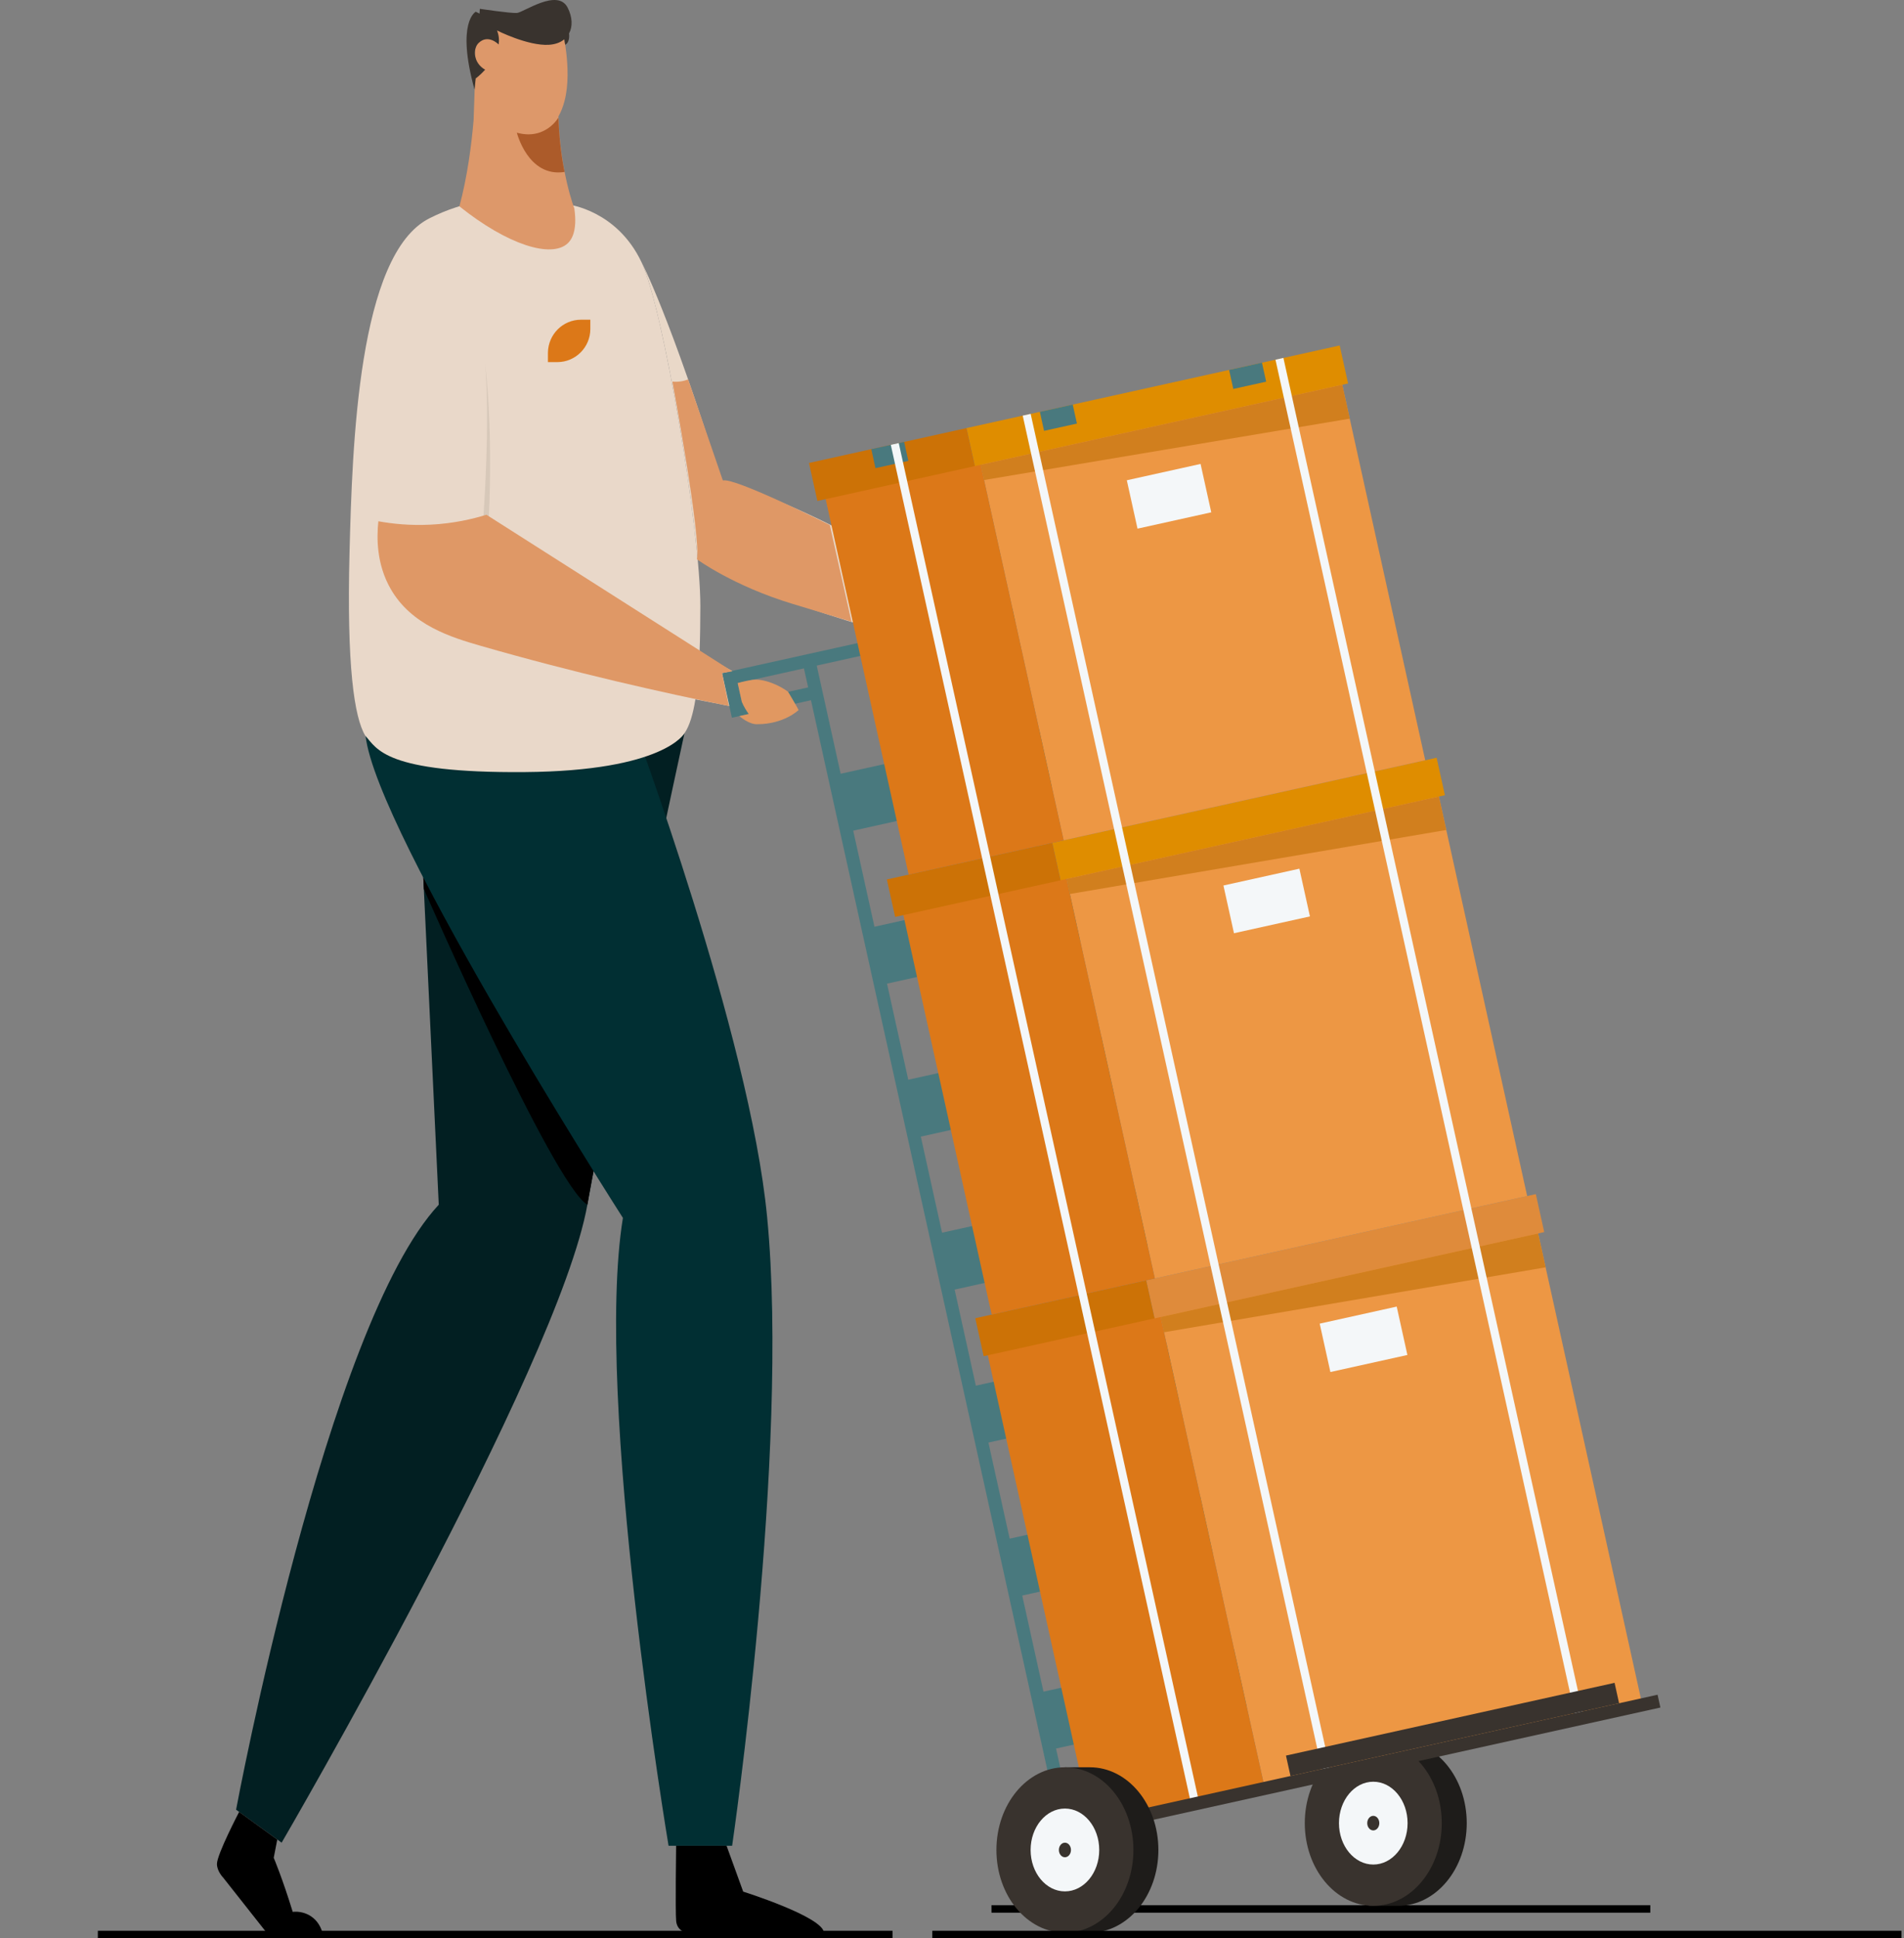 <svg height="516" viewBox="0 0 507 516" width="507" xmlns="http://www.w3.org/2000/svg" xmlns:xlink="http://www.w3.org/1999/xlink"><rect x="0" y="0" width="507" height="516" fill="#808080" stroke="none"/><mask id="a" fill="#fff"/><mask id="b" fill="#fff"><path d="m0 0h88.871v254.285h-88.871z" fill="#fff" fill-rule="evenodd"/></mask><g fill="none" fill-rule="evenodd"><g transform="translate(26.054)"><path d="m237.959 509.184h175.43v-2h-175.43z" fill="#000"/><path d="m156.206 195.198s-19.405 89.369-25.855 125.517c-7.745 43.408-81.412 169.833-81.412 169.833l-12.128-8.784s24.058-128.985 53.967-161.049l-5.53-117.079z" fill="#021f22"/><path d="m51.895 508.971c-2.779-9.039-5.062-14.4-5.062-14.4l.944-4.847-10.157-7.364s-5.897 11.285-5.906 13.843c-.007 1.959 1.674 3.666 1.674 3.666l11.549 14.633h11.667 3.216c-1.418-4.772-5.472-5.824-7.924-5.531" fill="#000"/><path d="m71.296 195.879c2.81 25.723 68.518 128.347 68.518 128.347-7.829 48.146 12.158 167.139 12.158 167.139h16.928s15.392-104.832 9.315-167.381c-4.599-48.327-36.054-132.392-36.054-132.392z" fill="#012f33"/><path d="m167.415 491.365 4.427 12.211s21.258 6.697 21.504 10.926h-36.806s-2.298-.535-2.544-3.081c-.246-2.546-.011-20.056-.011-20.056z" fill="#000"/><path d="m165.965 127.789c-13.557-43.667-21.214-58.028-21.214-58.028 4.926 10.348 12.612 53.711 14.972 79.113 23.498 14.425 73.955 25.515 73.955 25.515l2.87-8.425c-35.881-28.323-70.582-38.175-70.582-38.175" fill="#e9d8c8"/><path d="m170.462 179.503s-4.024-2.294-10.247-5.614c.174-4.256.209-8.588.22-12.512.054-19.597-9.792-79.236-15.685-91.616-6.557-13.783-19.342-15.284-19.342-15.284s-18.07-5.999-37.137 3.648c-19.001 9.613-20.522 60.655-21.253 88.991-.773 29.955 1.23 43.906 4.217 48.763 3.129 3.434 5.096 9.947 42.366 9.662 37.269-.285 42.605-10.344 42.605-10.344 1.366-1.944 2.289-5.152 2.914-9.018 3.093.585 6.234 1.198 9.421 1.849z" fill="#e9d8c9"/><path d="m128.651 85.11h2.488v2.488c0 4.832-3.923 8.802-8.802 8.802h-2.488v-2.488c.048-4.88 3.971-8.802 8.802-8.802" fill="#dc7818"/><path d="m346.271 463.33h-6.646l-.04 1.547c-6.762 3.221-11.554 11.161-11.554 20.467 0 8.822 4.31 16.41 10.518 19.921l-.053 2.091h7.775c10.074 0 18.24-9.856 18.24-22.013 0-12.158-8.167-22.013-18.24-22.013" fill="#1e1c1a"/><path d="m357.865 485.343c0-12.157-8.167-22.013-18.24-22.013-10.074 0-18.24 9.856-18.24 22.013 0 12.157 8.167 22.013 18.24 22.013 10.074 0 18.24-9.856 18.24-22.013" fill="#39332e"/><path d="m348.761 485.343c0-6.089-4.091-11.026-9.136-11.026-5.046 0-9.137 4.937-9.137 11.026 0 6.089 4.091 11.026 9.137 11.026 5.046 0 9.136-4.937 9.136-11.026" fill="#f4f7f9"/><path d="m341.232 485.343c0-1.072-.72-1.94-1.608-1.94s-1.608.868-1.608 1.94.72 1.94 1.608 1.94 1.608-.868 1.608-1.94" fill="#39332e"/><path d="m171.495 186.904-1.119-5.061 17.646-3.906 1.119 5.061zm207.052 251.269-3.348-15.146-123.395 27.312-5.654-25.58 123.395-27.312-3.348-15.146-123.395 27.312-5.654-25.58 123.395-27.312-3.348-15.146-123.395 27.312-5.654-25.58 123.395-27.312-3.348-15.146-123.395 27.312-5.654-25.58 123.395-27.312-3.348-15.146-123.395 27.312-5.654-25.58 123.395-27.312-3.348-15.146-123.395 27.312-5.654-25.58 123.395-27.312-3.348-15.146-123.395 27.312-6.366-28.801 134.67-29.807-.754-3.41-136.566 30.227-1.511.334-17.646 3.906-3.407.754 2.626 11.88 3.407-.754 17.646-3.906 66.678 301.679 3.407-.754-4.829-21.848z" fill="#49797e"/><path d="m383.428 327.946-100.512 22.247 27.827 125.902 100.513-22.247z" fill="#ed9744"/><path d="m282.915 350.193-46.026 10.187 27.827 125.902 46.026-10.187z" fill="#dc7818"/><path d="m382.908 317.89-103.759 22.966 2.235 10.112 103.759-22.966z" fill="#df8b3b"/><path d="m279.149 340.856-45.503 10.072 2.235 10.112 45.503-10.072z" fill="#cc7206"/><path d="m283.007 350.609 100.513-22.247 1.994 9.024-101.611 17.278z" fill="#d17f1e"/><path d="m348.709 360.714-20.504 4.538-2.847-12.882 20.504-4.538z" fill="#f4f7f9"/><path d="m357.003 211.641-99.143 21.944 23.596 106.761 99.144-21.944z" fill="#ed9744"/><path d="m257.86 233.585-43.454 9.618 23.597 106.76 43.453-9.618z" fill="#dc7818"/><path d="m356.49 201.722-102.345 22.653 2.205 9.974 102.345-22.653z" fill="#df8d00"/><path d="m254.145 224.375-44.047 9.749 2.204 9.974 44.047-9.749z" fill="#cc7206"/><path d="m257.951 233.994 99.143-21.944 1.967 8.901-100.226 17.042z" fill="#d17f1e"/><path d="m322.758 243.962-20.225 4.477-2.809-12.707 20.225-4.477z" fill="#f4f7f9"/><path d="m331.269 102.009-96.278 21.31 22.187 100.384 96.278-21.31z" fill="#ed9744"/><path d="m234.991 123.319-41.277 9.136 22.187 100.384 41.277-9.136z" fill="#dc7818"/><path d="m330.681 91.968-99.388 21.998 2.235 10.112 99.388-21.998z" fill="#df8d00"/><path d="m231.293 113.967-41.928 9.28 2.235 10.112 41.929-9.281z" fill="#cc7206"/><path d="m235.083 123.734 96.278-21.31 1.994 9.024-97.376 16.341z" fill="#d17f1e"/><path d="m296.483 136.388-19.64 4.347-2.847-12.882 19.64-4.347z" fill="#f4f7f9"/><path d="m251.959 114.696-1.117-5.056 8.753-1.937 1.117 5.056z" fill="#49797e"/><path d="m207.07 124.631-1.117-5.056 8.753-1.937 1.117 5.056z" fill="#49797e"/><path d="m302.35 103.542-1.117-5.056 8.753-1.937 1.117 5.056z" fill="#49797e"/><g fill="#f4f7f9"><path d="m246.278 110.65 2.118-.469 80.012 362.005-2.118.469z"/><path d="m313.578 95.754 2.118-.469 80.012 362.005-2.118.469z"/><path d="m211.15 118.425 2.118-.469 80.012 362.005-2.118.469z"/></g><path d="m415.326 451.16.754 3.409-159.13 35.221-.754-3.409z" fill="#39332e"/><path d="m403.878 447.994 1.201 5.434-87.502 19.368-1.201-5.434z" fill="#39332e"/><path d="m264.161 470.475h-6.646l-.04 1.547c-6.762 3.221-11.554 11.161-11.554 20.467 0 8.822 4.31 16.41 10.518 19.921l-.053 2.091h7.775c10.074 0 18.24-9.856 18.24-22.013 0-12.158-8.167-22.013-18.24-22.013" fill="#1e1c1a"/><path d="m275.755 492.488c0-12.157-8.167-22.013-18.24-22.013-10.074 0-18.241 9.856-18.241 22.013 0 12.157 8.167 22.013 18.241 22.013 10.074 0 18.24-9.856 18.24-22.013" fill="#39332e"/><path d="m266.651 492.488c0-6.089-4.091-11.026-9.137-11.026-5.046 0-9.136 4.937-9.136 11.026 0 6.089 4.091 11.026 9.136 11.026 5.046 0 9.137-4.937 9.137-11.026" fill="#f4f7f9"/><path d="m259.123 492.488c0-1.071-.72-1.94-1.608-1.94s-1.608.869-1.608 1.94c0 1.072.72 1.94 1.608 1.94s1.608-.868 1.608-1.94" fill="#39332e"/><path d="m183.811 184.177c-2.138-1.646-6.499-3.665-9.631-3.177-1.99.31-3.804.842-3.804.842l1.119 5.061c.499 1.181 1.168 2.264 1.822 3.174l-0-.001-2.492.552s2.551 2.294 4.807 2.162c7.089 0 10.966-3.769 10.966-3.769-.554-1.108-2.786-4.844-2.786-4.844" fill="#e19861"/><path d="m101.768 149.627c21.249 2.819 68.694 29.875 68.694 29.875-48.447-28.393-67.085-30.388-67.085-30.388 2.585-30.707-.268-52.448-.268-52.448v0c1.763 19.172-1.342 52.96-1.342 52.96" fill="#39332e" opacity=".1"/><path d="m86.668 233.655-.003-.001.143 3.023s34.377 78.582 43.544 84.038c0 0 1.35-7.594 1.645-8.91v-0c-10.989-17.647-31.231-50.862-45.328-78.149" fill="#000"/><path d="m122.637 31.006c.713-1.225 1.237-2.623 1.631-4.124 2.237-8.534-.833-20.003-.833-20.003l-19.399-.671s-.001.003-.001.003l-3.092-.106-.216 6.306c-.394.891-.454 2.027-.107 3.13l-.563 16.46c-.557 6.521-1.647 15.011-3.781 22.929 12.861 10.289 24.466 13.853 28.808 9.88.902-.825 2.707-3.089 1.789-9.351 0 0-3.766-9.737-4.236-24.454" fill="#dd986a"/><path d="m0 516.002h211.612v-2h-211.612z" fill="#000"/><path d="m222.205 516.002h258.057v-2h-258.057z" fill="#000"/><path d="m122.644 31.298s-3.461 6.13-11.069 4.022c0 0 2.979 11.985 12.716 10.454 0 0-1.393-6.067-1.647-14.476" fill="#ac5b2a"/><path d="m125.449 8.955c1.031-1.874.943-4.403-.364-6.943-2.681-5.21-11.766 1.33-13.51 1.441-1.744.111-9.863-1.108-9.863-1.108l-.074 1.277-1-.501s-5.319 2.661-.334 20.73l.358-3.374-.023.404s1.169-.877 2.49-2.319c-3.146-1.784-3.364-5.548-1.741-7.118 2.57-2.495 5.337.398 5.337.398.002.004.004.008.006.013.173-1.208.075-2.47-.443-3.746 0 0 8.206 4.161 13.821 3.816 1.73-.106 3.098-.636 4.095-1.455.055.432.245 1.455.245 1.455 1.377-.757 1.017-2.987 1.017-2.987z" fill="#39332e"/><path d="m103.473 137.033c-3.763 1.166-8.826 2.334-14.883 2.639-5.506.277-10.242-.239-13.893-.904-.469 4.394-.506 11.437 3.294 18.041 5.554 9.652 16.14 12.867 23.959 15.121 25.25 7.278 48.88 12.541 66.075 16.013l-1.81-8.756 2.733-.479z" fill="#df9866"/><path d="m152.994 101.587s7.701 41.519 6.525 47.301c0 0 9.664 7.084 25.418 11.857l15.755 4.773-5.781-25.746s-25.537-12.824-28.475-11.849l-9.25-26.916c-.504.2-1.166.41-1.96.529-.886.133-1.654.11-2.232.05" fill="#df9866"/></g><g mask="url(#a)" transform="translate(0 257.066)"><g fill="#3e6d72" fill-rule="nonzero" transform="translate(0 4.342)"><path d="m91.783 124.405c6.242-31.712 31.333-58.933 62.387-67.683-9.79 30.148-34.964 53.231-62.987 67.951"/><path d="m103.545 134.446c-12.476 5.403-24.205 13.146-32.576 23.851 4.06-7.08 8.161-13.753 12.15-19.923 3.145-4.691 6.082-9.186 9.053-13.237 2.869-4.125 5.695-7.853 8.283-11.252 2.531-3.445 5.009-6.412 7.106-9.081 2.085-2.681 3.955-4.931 5.488-6.763 3.042-3.692 4.654-5.8 4.489-5.948-.165-.15-2.025 1.738-5.265 5.276-1.632 1.757-3.587 3.945-5.746 6.581-2.173 2.624-4.713 5.559-7.298 8.983-2.644 3.379-5.516 7.099-8.421 11.223-3.01 4.051-5.977 8.553-9.149 13.259-4.31 6.629-8.737 13.851-13.1 21.532 9.235-24.566 7.513-52.458.292-77.839-2.174 7.546-4.347 15.092-6.522 22.636-2.295 7.968-4.614 16.214-3.54 24.437 1.529 11.699 9.795 22.596 7.865 34.158-.055.099-.11.198-.165.298l-.603.546c.118-.03.236-.061.352-.091-1.112 2.015-2.222 4.048-3.318 6.121-6.065 11.612-11.243 22.977-15.576 33.467-.787 1.999-1.559 3.945-2.313 5.868 2.545-26.745-.644-54.028-9.323-79.448-3.634 14.72-7.293 29.961-4.693 44.901 2.233 12.843 8.916 24.408 13.161 36.739-.921 2.385-1.794 4.718-2.574 6.998-1.75 4.734-3.188 9.211-4.475 13.306-1.357 4.073-2.336 7.832-3.268 11.112-.947 3.275-1.643 6.127-2.167 8.47-1.081 4.677-1.582 7.283-1.367 7.336.215.051 1.04-2.474 2.357-7.074.643-2.305 1.438-5.121 2.464-8.36 1.012-3.243 2.053-6.97 3.458-11.008 1.334-4.06 2.804-8.505 4.577-13.209.511-1.461 1.065-2.952 1.637-4.457l.328-.146c-.039-.129-.083-.257-.124-.386.167-.435.333-.869.503-1.307 13.356-9.806 32.254-8.431 47.101-16.06 12.271-6.305 20.598-18.128 28.361-29.549-14.4 3.764-28.912 7.571-42.259 14.166-12.557 6.203-24.152 15.126-31.467 27.033.558-1.401 1.123-2.818 1.695-4.26 4.341-10.431 9.494-21.745 15.531-33.303 1.361-2.569 2.737-5.09 4.121-7.569 9.747-2.549 19.496-5.098 29.244-7.647 9.243-2.417 18.719-4.94 26.485-10.513 5.208-3.739 9.41-8.687 13.556-13.582 2.234-2.64 4.493-5.317 5.986-8.437-13.675 3.27-27.431 6.565-40.334 12.154"/><path d="m88.838 99.39c-20.486 14.485-40.479 31.916-50.211 54.817.129-1.452.258-2.906.388-4.372.988-11.126 1.94-21.839 2.828-31.897 11.11-7.75 21.324-16.984 28.845-28.247 7.871-11.789 12.668-25.929 11.846-40.089-9.124 9.197-18.291 18.446-25.836 28.983-6.168 8.616-11.245 18.196-13.894 28.421.767-8.738 1.469-16.847 2.083-24.114l.405.006c-.181-7.058 3.67-13.479 6.182-20.074 7.57-19.868 3.075-42.06-1.507-62.825-11.463 24.816-13.744 53.735-6.445 80.078-.863 9.208-1.834 19.888-2.886 31.595-1.387-11.071-3.863-22.025-8.313-32.233-5.254-12.045-13.383-23.047-24.29-30.35 2.489 9.328 4.977 18.657 7.466 27.987 2.528 9.474 5.211 19.262 11.392 26.866 4.113 5.06 9.622 8.997 13.143 14.44-.885 9.88-1.818 20.392-2.787 31.294-.165 1.862-.33 3.711-.493 5.55-3.964-21.625-17.669-41.376-36.757-52.293 1.412 6.118 2.825 12.237 4.236 18.355.856 3.709 1.719 7.439 3.172 10.957 5.244 12.688 17.303 20.945 28.87 28.38-4.671 52.583-8.263 93.584-7.436 93.658.817.072 4.438-39.972 9.037-91.667 11.253-5.709 22.648-11.721 31.099-21.071 5.383-5.957 9.35-13.04 13.095-20.147 3.623-6.877 7.175-14.246 6.765-22.011" mask="url(#b)"/><path d="m123.791 217.042.002.044c.019-.019.038-.036.057-.054 1.042-.161 2.06-.332 3.054-.516 10.106 1.762 20.99 1.799 29.22-4.1 8.366-5.998 11.87-16.57 14.879-26.428 1.409-4.621 2.82-9.243 4.23-13.865-16.873 13.701-33.255 28.004-49.141 42.841-3.54.595-7.383 1.064-11.473 1.447-4.319.395-8.943.782-13.722 1.305 7.793-4.213 14.839-9.811 20.687-16.474 10.069-11.471 16.379-25.688 22.537-39.665-19.537 13.878-34.798 33.702-43.272 56.145-3.483.381-7.039.825-10.667 1.442-5.127.861-10.077 1.911-14.756 3.163 17.08-14.633 25.174-37.134 32.477-58.524-9.699 7.891-19.515 15.902-26.87 26.02-7.108 9.778-11.751 21.911-10.39 33.889-1.493.468-2.962.951-4.382 1.467-7.157 2.58-13.304 5.731-18.118 8.903-4.872 3.114-8.244 6.404-10.535 8.648-2.135 2.42-3.226 3.819-3.059 3.963.432.42 4.786-5.162 14.23-11.171 5.763 3.629 8.835 10.428 13.963 14.973 4.597 4.076 10.601 6.102 15.925 9.163 4.734 2.724 8.974 6.307 12.45 10.524-5.183-13.253-14.521-24.838-26.361-32.705-3.691-2.453-7.981-4.586-12.341-4.125 4.129-2.319 8.976-4.58 14.434-6.526 1.868-.672 3.812-1.299 5.812-1.889 1.879 2.417 3.758 4.833 5.637 7.25 5.056 6.502 10.26 13.141 17.234 17.511 9.252 5.8 21.259 6.943 31.437 2.991-9.944-2.689-17.839-10.022-25.724-16.661-6.621-5.575-14.048-10.995-22.351-12.755 3.719-.901 7.59-1.686 11.578-2.357 2.809-.477 5.567-.842 8.294-1.17 16.2 16.379 42.677 21.559 63.809 12.401-19.679-5.842-39.816-10.12-60.164-12.821 4.278-.449 8.428-.798 12.376-1.174 3.144-.307 6.153-.671 9.006-1.11"/></g></g></g></svg>
